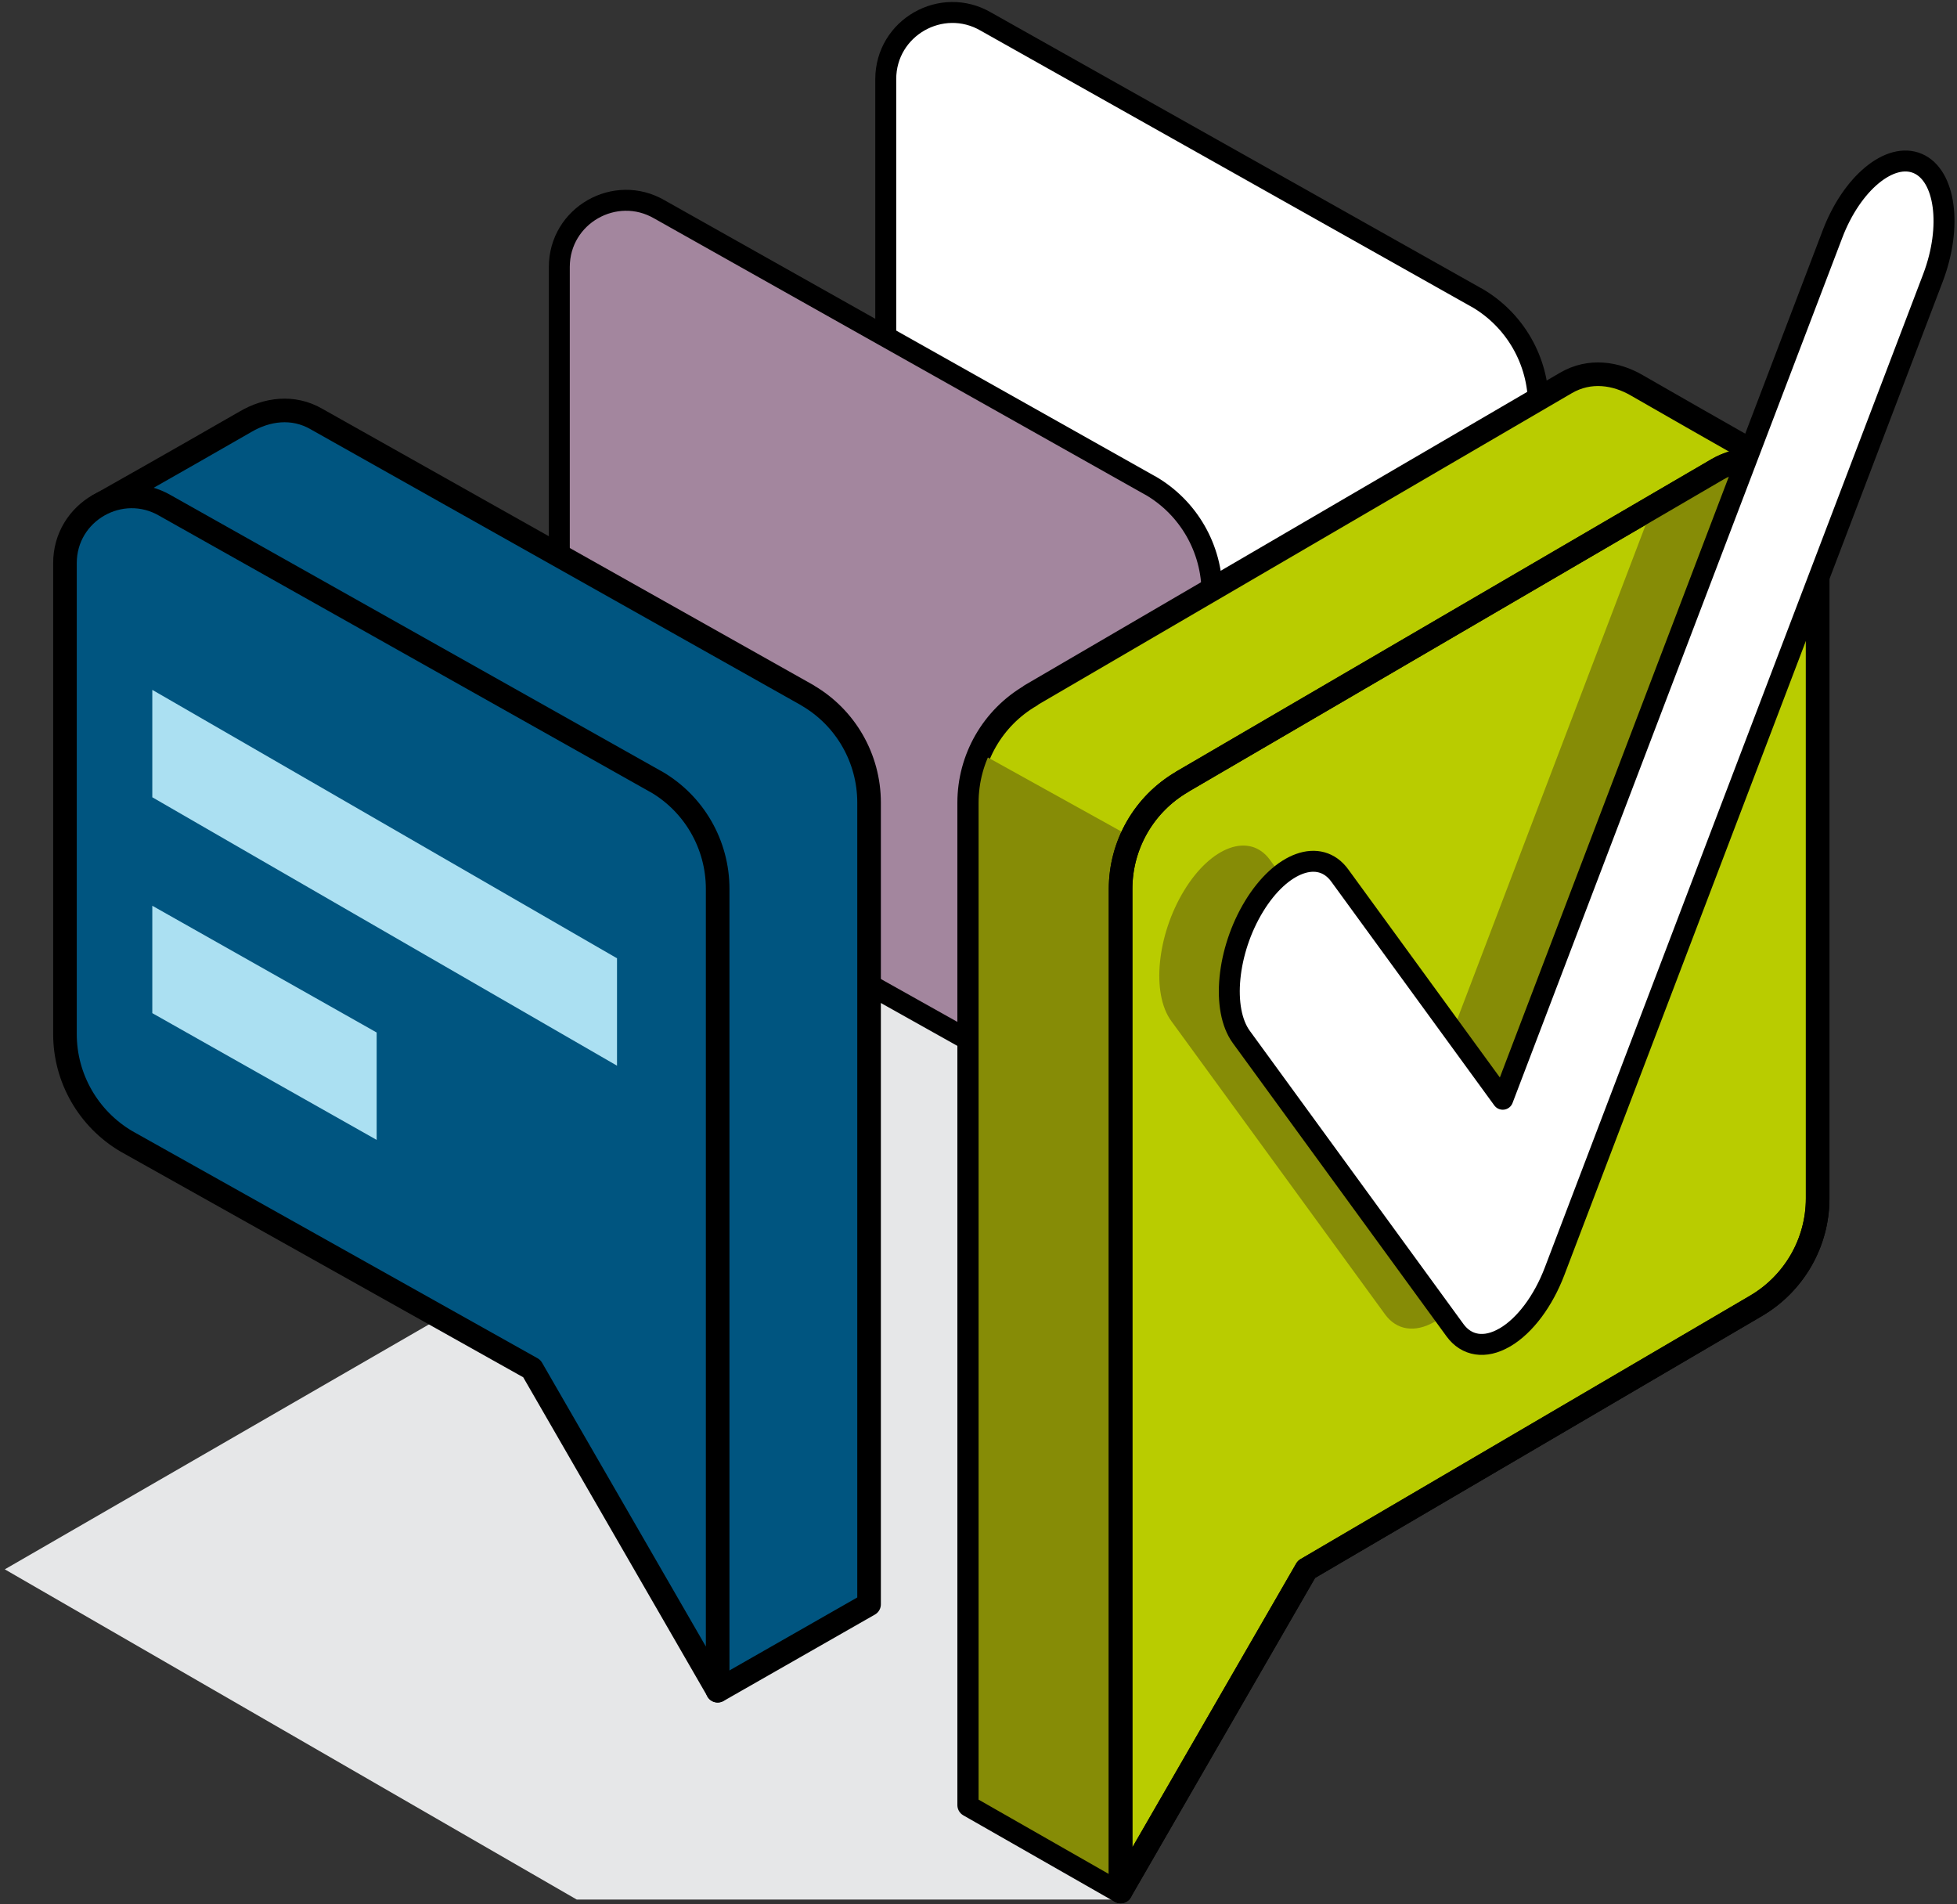 <svg width="147" height="143" viewBox="0 0 147 143" fill="none" xmlns="http://www.w3.org/2000/svg">
<rect x="0" y="0" width="147" height="143" fill="#333333" stroke="none"/>
<path d="M84.16 142.667H43.32L0.36 117.867L40.68 94.587L53.92 74.853L66.853 69.213L85.707 86.2L84.333 101.347L84.16 142.667Z" fill="#E6E7E8"/>
<path d="M110.947 22.373L74.067 1.627C70.733 -0.32 66.533 2.08 66.533 5.947V41.32C66.533 44.627 68.293 47.693 71.147 49.373L101.6 66.44L115.56 90.627V30.413C115.56 27.093 113.8 24.027 110.933 22.36L110.947 22.373Z" fill="white" stroke="black" stroke-width="1.573" stroke-linecap="round" stroke-linejoin="round"/>
<path d="M86.427 36.48L49.547 15.733C46.213 13.787 42.013 16.187 42.013 20.053V55.427C42.013 58.733 43.773 61.8 46.627 63.48L77.08 80.547L91.04 104.733V44.52C91.04 41.2 89.28 38.133 86.413 36.467L86.427 36.48Z" fill="#A3869E" stroke="black" stroke-width="1.573" stroke-linecap="round" stroke-linejoin="round"/>
<path d="M77.414 52.227L117.627 28.76C119.414 27.72 121.387 28.027 122.96 28.947C124.44 29.8 128.88 32.347 133.987 35.227L125.16 83.533C125.16 86.84 123.4 89.907 120.547 91.587L86.76 111.387L84.174 142.067L72.8 135.573V60.293C72.8 56.973 74.56 53.907 77.427 52.24L77.414 52.227Z" fill="#B9CC00" stroke="black" stroke-width="1.773" stroke-linecap="round" stroke-linejoin="round"/>
<path d="M88.493 110.347L85.987 63.427L73.56 56.533C73.053 57.693 72.773 58.96 72.773 60.267V135.547L84.147 142.04L86.733 111.36L88.48 110.333L88.493 110.347Z" fill="#868C06"/>
<path d="M77.414 52.227L117.627 28.76C119.414 27.72 121.387 28.027 122.96 28.947C124.44 29.8 128.88 32.347 133.987 35.227L125.16 83.533C125.16 86.84 123.4 89.907 120.547 91.587L86.76 111.387L84.174 142.067L72.8 135.573V60.293C72.8 56.973 74.56 53.907 77.427 52.24L77.414 52.227Z" stroke="black" stroke-width="1.413" stroke-linecap="round" stroke-linejoin="round"/>
<path d="M88.787 58.72L129 35.253C132.333 33.307 136.533 35.707 136.533 39.573V90.013C136.533 93.32 134.773 96.387 131.92 98.067L98.133 117.867L84.173 142.053V66.773C84.173 63.453 85.933 60.387 88.8 58.72H88.787Z" fill="#B9CC00" stroke="black" stroke-width="1.773" stroke-linecap="round" stroke-linejoin="round"/>
<path d="M128.987 35.253L124.12 38.093L107.627 81.373L95.387 64.573C93.867 62.507 90.987 63.533 88.947 66.88C86.907 70.227 86.467 74.627 87.987 76.693L104.04 98.72C104.907 99.907 106.28 100.12 107.747 99.28C107.774 99.28 107.787 99.253 107.813 99.24C109.293 98.36 110.68 96.507 111.534 94.28L134.027 35.24C132.56 34.4 130.68 34.28 129.014 35.253H128.987Z" fill="#868C06"/>
<path d="M88.787 58.72L129 35.253C132.333 33.307 136.533 35.707 136.533 39.573V90.013C136.533 93.32 134.773 96.387 131.92 98.067L98.133 117.867L84.173 142.053V66.773C84.173 63.453 85.933 60.387 88.8 58.72H88.787Z" stroke="black" stroke-width="1.773" stroke-linecap="round" stroke-linejoin="round"/>
<path d="M60.666 52.227L23.786 31.48C22 30.44 20.026 30.747 18.453 31.667C16.973 32.52 12.533 35.067 7.426 37.947L16.253 86.253C16.253 89.56 18.013 77.56 20.866 79.24L51.32 96.307L53.906 126.987L65.28 120.493V60.28C65.28 56.96 63.52 53.893 60.653 52.227H60.666Z" fill="#005580" stroke="black" stroke-width="1.773" stroke-linecap="round" stroke-linejoin="round"/>
<path d="M49.294 58.72L12.414 37.973C9.08 36.027 4.88 38.427 4.88 42.293V77.667C4.88 80.973 6.64 84.04 9.494 85.72L39.947 102.787L53.907 126.973V66.76C53.907 63.44 52.147 60.373 49.28 58.707L49.294 58.72Z" fill="#005580" stroke="black" stroke-width="1.773" stroke-linecap="round" stroke-linejoin="round"/>
<path d="M11.44 59.88V51.813L46.347 71.973V80.04L11.44 59.88Z" fill="#ABE0F2"/>
<path d="M11.44 76.093V68.027L28.293 77.547V85.613L11.44 76.093Z" fill="#ABE0F2"/>
<path d="M113 100.467C111.547 101.307 110.16 101.093 109.293 99.907L93.24 77.88C91.733 75.813 92.16 71.413 94.2 68.067C96.24 64.72 99.133 63.68 100.64 65.76L112.88 82.56L137.64 17.6C139.093 13.76 141.973 11.387 144.053 12.28C146.133 13.173 146.653 17.013 145.2 20.853L116.773 95.48C115.92 97.72 114.547 99.56 113.053 100.44C113.027 100.44 113.013 100.467 112.987 100.48" fill="white"/>
<path d="M113 100.467C111.547 101.307 110.16 101.093 109.293 99.907L93.24 77.88C91.733 75.813 92.16 71.413 94.2 68.067C96.24 64.72 99.133 63.68 100.64 65.76L112.88 82.56L137.64 17.6C139.093 13.76 141.973 11.387 144.053 12.28C146.133 13.173 146.653 17.013 145.2 20.853L116.773 95.48C115.92 97.72 114.547 99.56 113.053 100.44C113.027 100.44 113.013 100.467 112.987 100.48" stroke="black" stroke-width="1.573" stroke-linecap="round" stroke-linejoin="round"/>
</svg>
